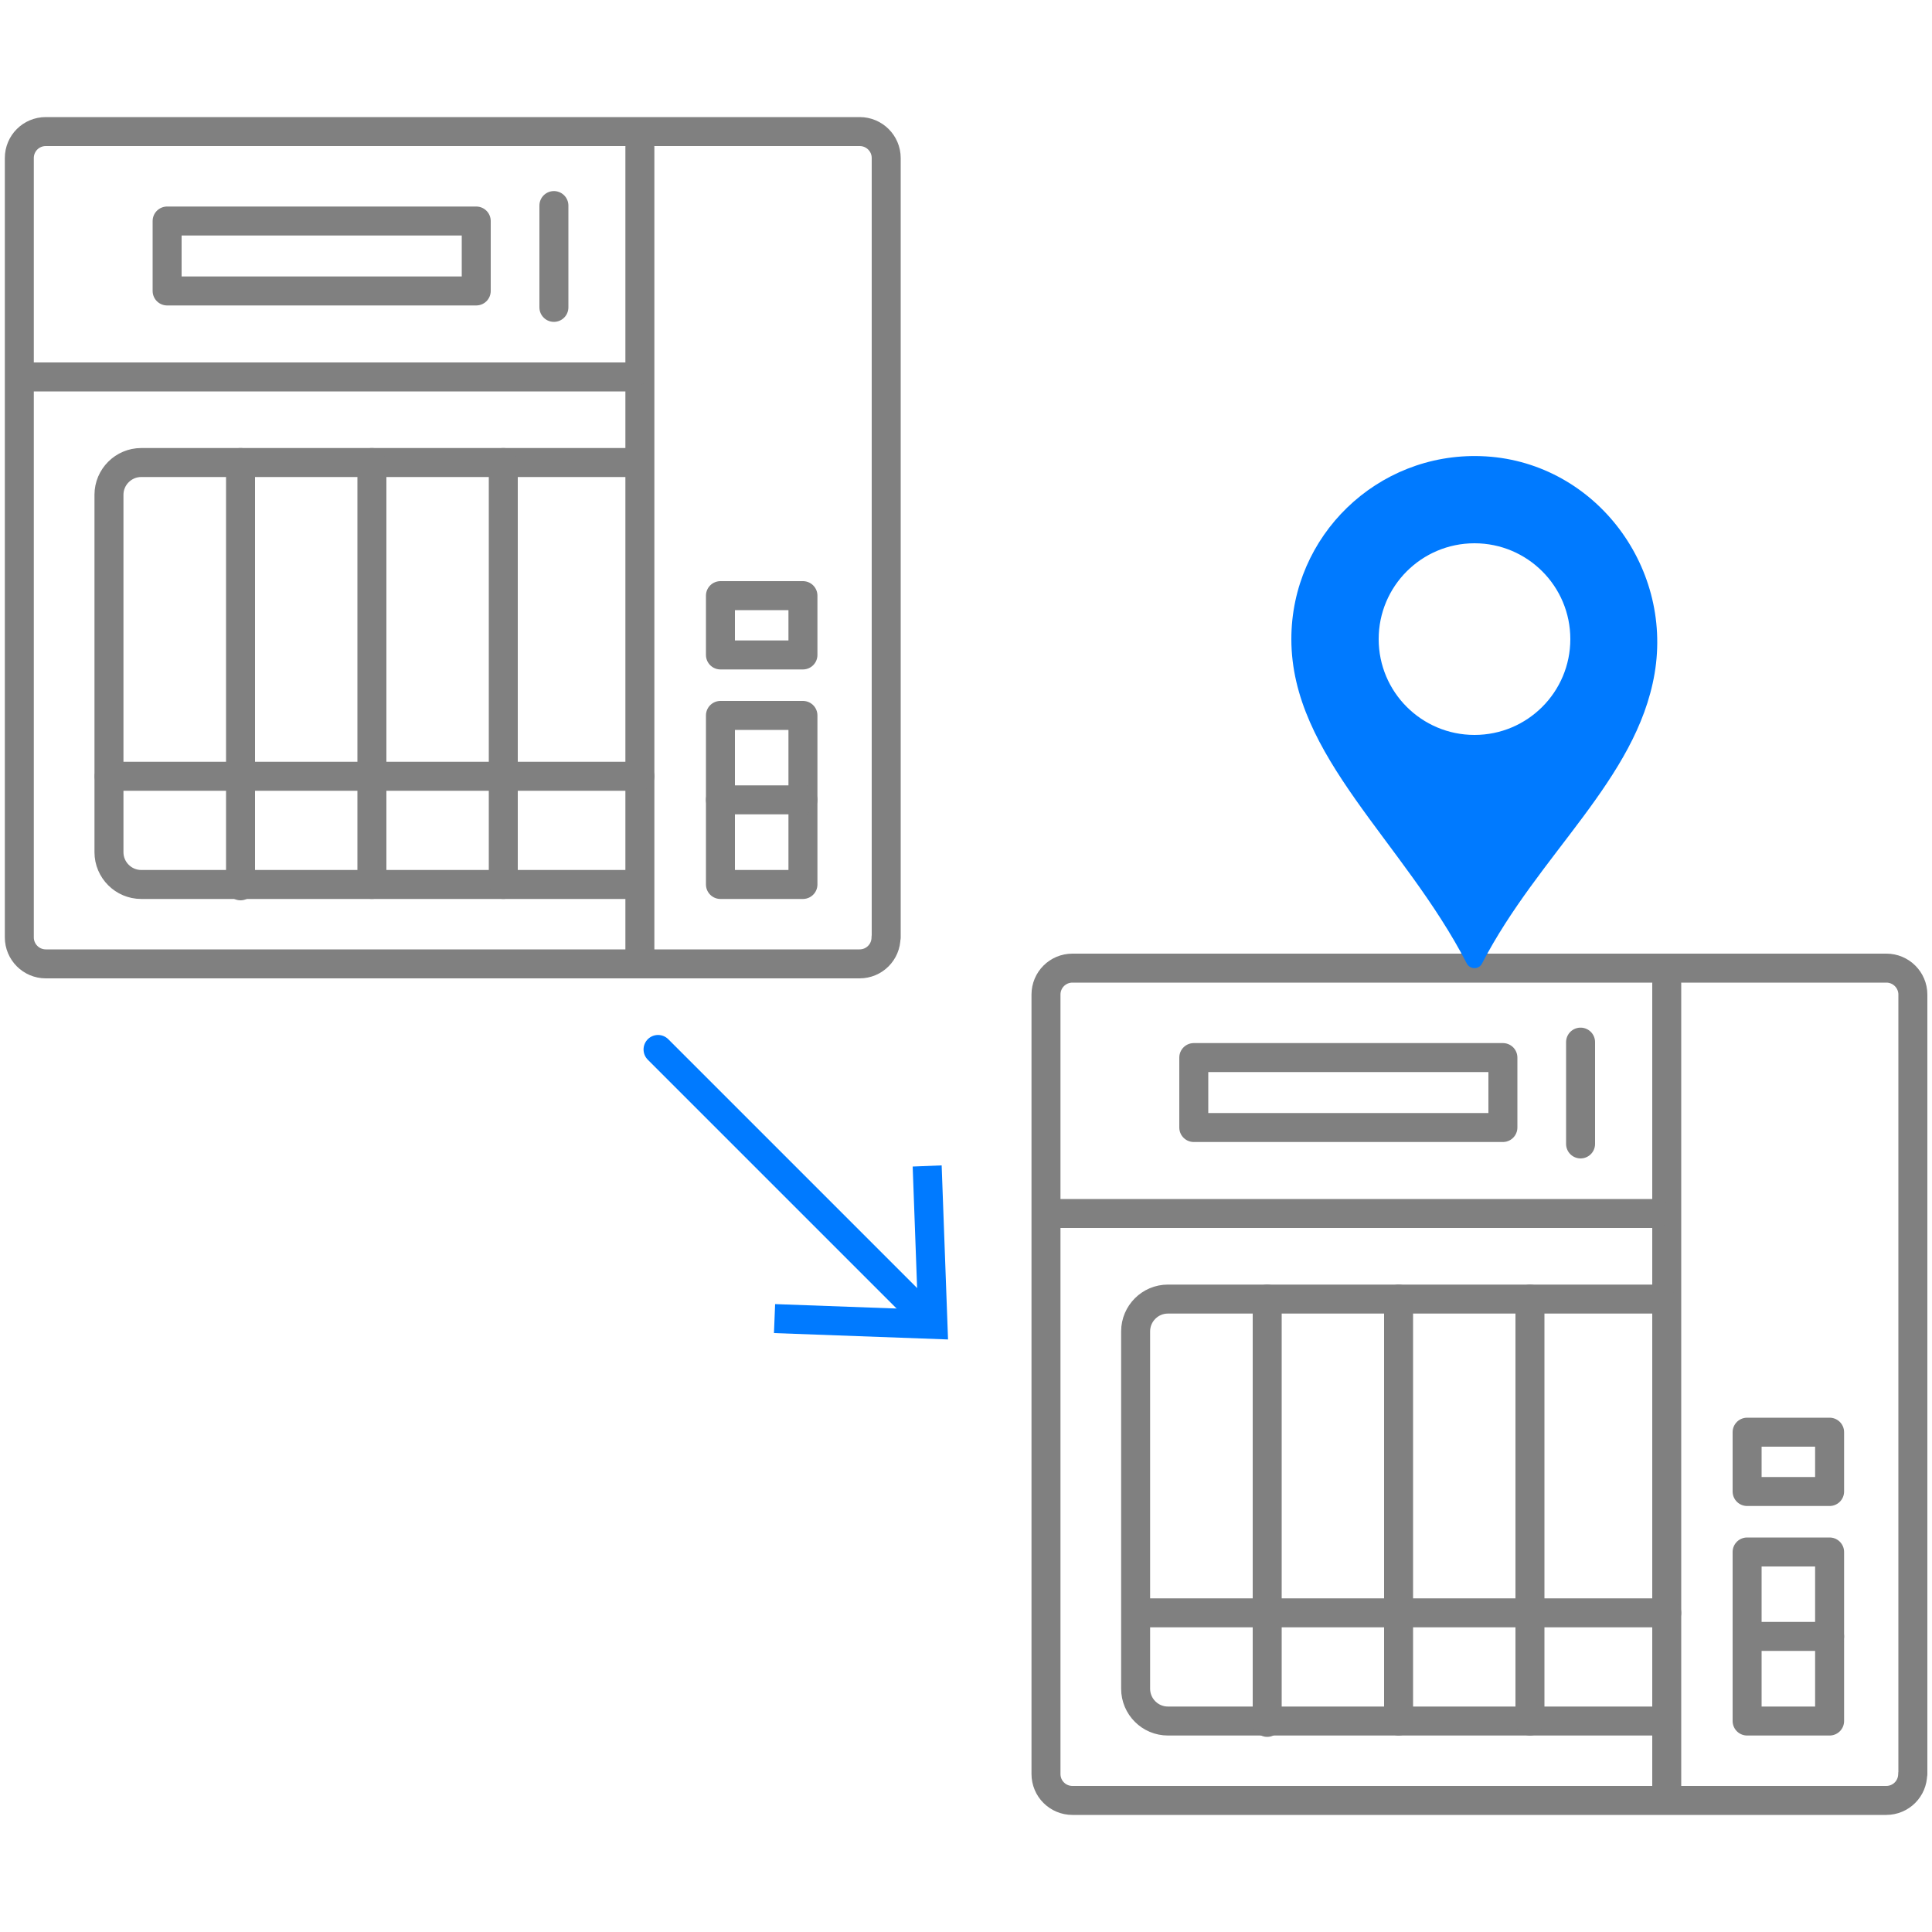 <?xml version="1.0" encoding="utf-8"?>
<!-- Generator: $$$/GeneralStr/196=Adobe Illustrator 27.6.0, SVG Export Plug-In . SVG Version: 6.00 Build 0)  -->
<svg version="1.1" xmlns="http://www.w3.org/2000/svg" xmlns:xlink="http://www.w3.org/1999/xlink" x="0px" y="0px"
	 viewBox="0 0 100 100" enable-background="new 0 0 100 100" xml:space="preserve">
<g id="圖層_1">
	<g id="icon-0174-remote-backup_00000137828561361675647460000014772896911258762169_">
		<g>
			<g id="icon-0145-cross-platform-transmission_00000158738994175909671640000015198908739124105119_">
				<g>
					<g>
						
							<rect x="37.29" y="30.83" fill="none" stroke="#808080" stroke-width="1.5" stroke-linecap="round" stroke-linejoin="round" stroke-miterlimit="10" width="4.27" height="3.07"/>
						
							<rect x="37.29" y="37.03" fill="none" stroke="#808080" stroke-width="1.5" stroke-linecap="round" stroke-linejoin="round" stroke-miterlimit="10" width="4.27" height="8.75"/>
						
							<line fill="none" stroke="#808080" stroke-width="1.5" stroke-linecap="round" stroke-linejoin="round" stroke-miterlimit="10" x1="37.29" y1="41.4" x2="41.56" y2="41.4"/>
					</g>
					
						<polyline fill="none" stroke="#808080" stroke-width="1.5" stroke-linecap="round" stroke-linejoin="round" stroke-miterlimit="10" points="
						33.12,7.61 33.12,21.79 33.12,49.69 					"/>
					
						<line fill="none" stroke="#808080" stroke-width="1.5" stroke-linecap="round" stroke-linejoin="round" stroke-miterlimit="10" x1="1.52" y1="19.51" x2="32.61" y2="19.51"/>
					
						<line fill="none" stroke="#808080" stroke-width="1.5" stroke-linecap="round" stroke-linejoin="round" stroke-miterlimit="10" x1="5.65" y1="40.18" x2="33.12" y2="40.18"/>
					
						<rect x="8.65" y="11.44" fill="none" stroke="#808080" stroke-width="1.5" stroke-linecap="round" stroke-linejoin="round" stroke-miterlimit="10" width="16" height="3.62"/>
					
						<line fill="none" stroke="#808080" stroke-width="1.5" stroke-linecap="round" stroke-linejoin="round" stroke-miterlimit="10" x1="28.67" y1="15.91" x2="28.67" y2="10.64"/>
					
						<path fill="none" stroke="#808080" stroke-width="1.5" stroke-linecap="round" stroke-linejoin="round" stroke-miterlimit="10" d="
						M32.84,45.78H7.31c-0.92,0-1.67-0.75-1.67-1.67v-18.5c0-0.92,0.75-1.67,1.67-1.67h25.53"/>
					
						<line fill="none" stroke="#808080" stroke-width="1.5" stroke-linecap="round" stroke-linejoin="round" stroke-miterlimit="10" x1="12.45" y1="23.94" x2="12.45" y2="45.85"/>
					
						<line fill="none" stroke="#808080" stroke-width="1.5" stroke-linecap="round" stroke-linejoin="round" stroke-miterlimit="10" x1="19.25" y1="23.94" x2="19.25" y2="45.78"/>
					
						<line fill="none" stroke="#808080" stroke-width="1.5" stroke-linecap="round" stroke-linejoin="round" stroke-miterlimit="10" x1="26.05" y1="23.94" x2="26.05" y2="45.78"/>
					
						<path fill="none" stroke="#808080" stroke-width="1.5" stroke-linecap="round" stroke-linejoin="round" stroke-miterlimit="10" d="
						M45.86,48.52c0,0.76-0.61,1.37-1.37,1.37H2.37C1.61,49.89,1,49.27,1,48.52V8.18c0-0.76,0.61-1.37,1.37-1.37h42.13
						c0.75,0,1.37,0.61,1.37,1.37V48.52z"/>
				</g>
			</g>
			<g id="icon-0145-cross-platform-transmission_00000158018995481778863110000012133483340040396165_">
				<g>
					<g>
						
							<rect x="90.43" y="74.13" fill="none" stroke="#808080" stroke-width="1.5" stroke-linecap="round" stroke-linejoin="round" stroke-miterlimit="10" width="4.27" height="3.07"/>
						
							<rect x="90.43" y="80.33" fill="none" stroke="#808080" stroke-width="1.5" stroke-linecap="round" stroke-linejoin="round" stroke-miterlimit="10" width="4.27" height="8.75"/>
						
							<line fill="none" stroke="#808080" stroke-width="1.5" stroke-linecap="round" stroke-linejoin="round" stroke-miterlimit="10" x1="90.43" y1="84.7" x2="94.7" y2="84.7"/>
					</g>
					
						<polyline fill="none" stroke="#808080" stroke-width="1.5" stroke-linecap="round" stroke-linejoin="round" stroke-miterlimit="10" points="
						86.27,50.91 86.27,65.09 86.27,92.98 					"/>
					
						<line fill="none" stroke="#808080" stroke-width="1.5" stroke-linecap="round" stroke-linejoin="round" stroke-miterlimit="10" x1="54.66" y1="62.81" x2="85.75" y2="62.81"/>
					
						<line fill="none" stroke="#808080" stroke-width="1.5" stroke-linecap="round" stroke-linejoin="round" stroke-miterlimit="10" x1="58.79" y1="83.48" x2="86.27" y2="83.48"/>
					
						<rect x="61.79" y="54.74" fill="none" stroke="#808080" stroke-width="1.5" stroke-linecap="round" stroke-linejoin="round" stroke-miterlimit="10" width="16" height="3.62"/>
					
						<line fill="none" stroke="#808080" stroke-width="1.5" stroke-linecap="round" stroke-linejoin="round" stroke-miterlimit="10" x1="81.81" y1="59.21" x2="81.81" y2="53.94"/>
					
						<path fill="none" stroke="#808080" stroke-width="1.5" stroke-linecap="round" stroke-linejoin="round" stroke-miterlimit="10" d="
						M85.99,89.08H60.45c-0.92,0-1.67-0.75-1.67-1.67v-18.5c0-0.92,0.75-1.67,1.67-1.67h25.53"/>
					
						<line fill="none" stroke="#808080" stroke-width="1.5" stroke-linecap="round" stroke-linejoin="round" stroke-miterlimit="10" x1="65.59" y1="67.24" x2="65.59" y2="89.15"/>
					
						<line fill="none" stroke="#808080" stroke-width="1.5" stroke-linecap="round" stroke-linejoin="round" stroke-miterlimit="10" x1="72.39" y1="67.24" x2="72.39" y2="89.08"/>
					
						<line fill="none" stroke="#808080" stroke-width="1.5" stroke-linecap="round" stroke-linejoin="round" stroke-miterlimit="10" x1="79.19" y1="67.24" x2="79.19" y2="89.08"/>
					
						<path fill="none" stroke="#808080" stroke-width="1.5" stroke-linecap="round" stroke-linejoin="round" stroke-miterlimit="10" d="
						M99,91.82c0,0.76-0.61,1.37-1.37,1.37H55.51c-0.76,0-1.37-0.61-1.37-1.37V51.48c0-0.76,0.61-1.37,1.37-1.37h42.13
						c0.75,0,1.37,0.61,1.37,1.37V91.82z"/>
				</g>
			</g>
			<g>
				<path fill="#007AFF" d="M76.65,23.61c-5.38-0.18-9.81,4.13-9.81,9.47c0,6.06,5.82,10.47,9.08,16.79c0.17,0.32,0.63,0.32,0.79,0
					c2.95-5.69,7.99-9.51,8.93-15C86.61,29.2,82.4,23.8,76.65,23.61z M76.32,38.04c-2.74,0-4.96-2.22-4.96-4.96s2.22-4.96,4.96-4.96
					c2.74,0,4.96,2.22,4.96,4.96S79.06,38.04,76.32,38.04z"/>
			</g>
			<g>
				<g>
					
						<line fill="none" stroke="#007AFF" stroke-width="1.5" stroke-linecap="round" stroke-linejoin="round" x1="34.06" y1="54.32" x2="47.92" y2="68.18"/>
					<g>
						<polygon fill="#007AFF" points="40.06,69 40.12,67.5 47.51,67.77 47.24,60.38 48.74,60.32 49.07,69.33 						"/>
					</g>
				</g>
			</g>
		</g>
	</g>
</g>
<g id="參考線">
</g>
</svg>
